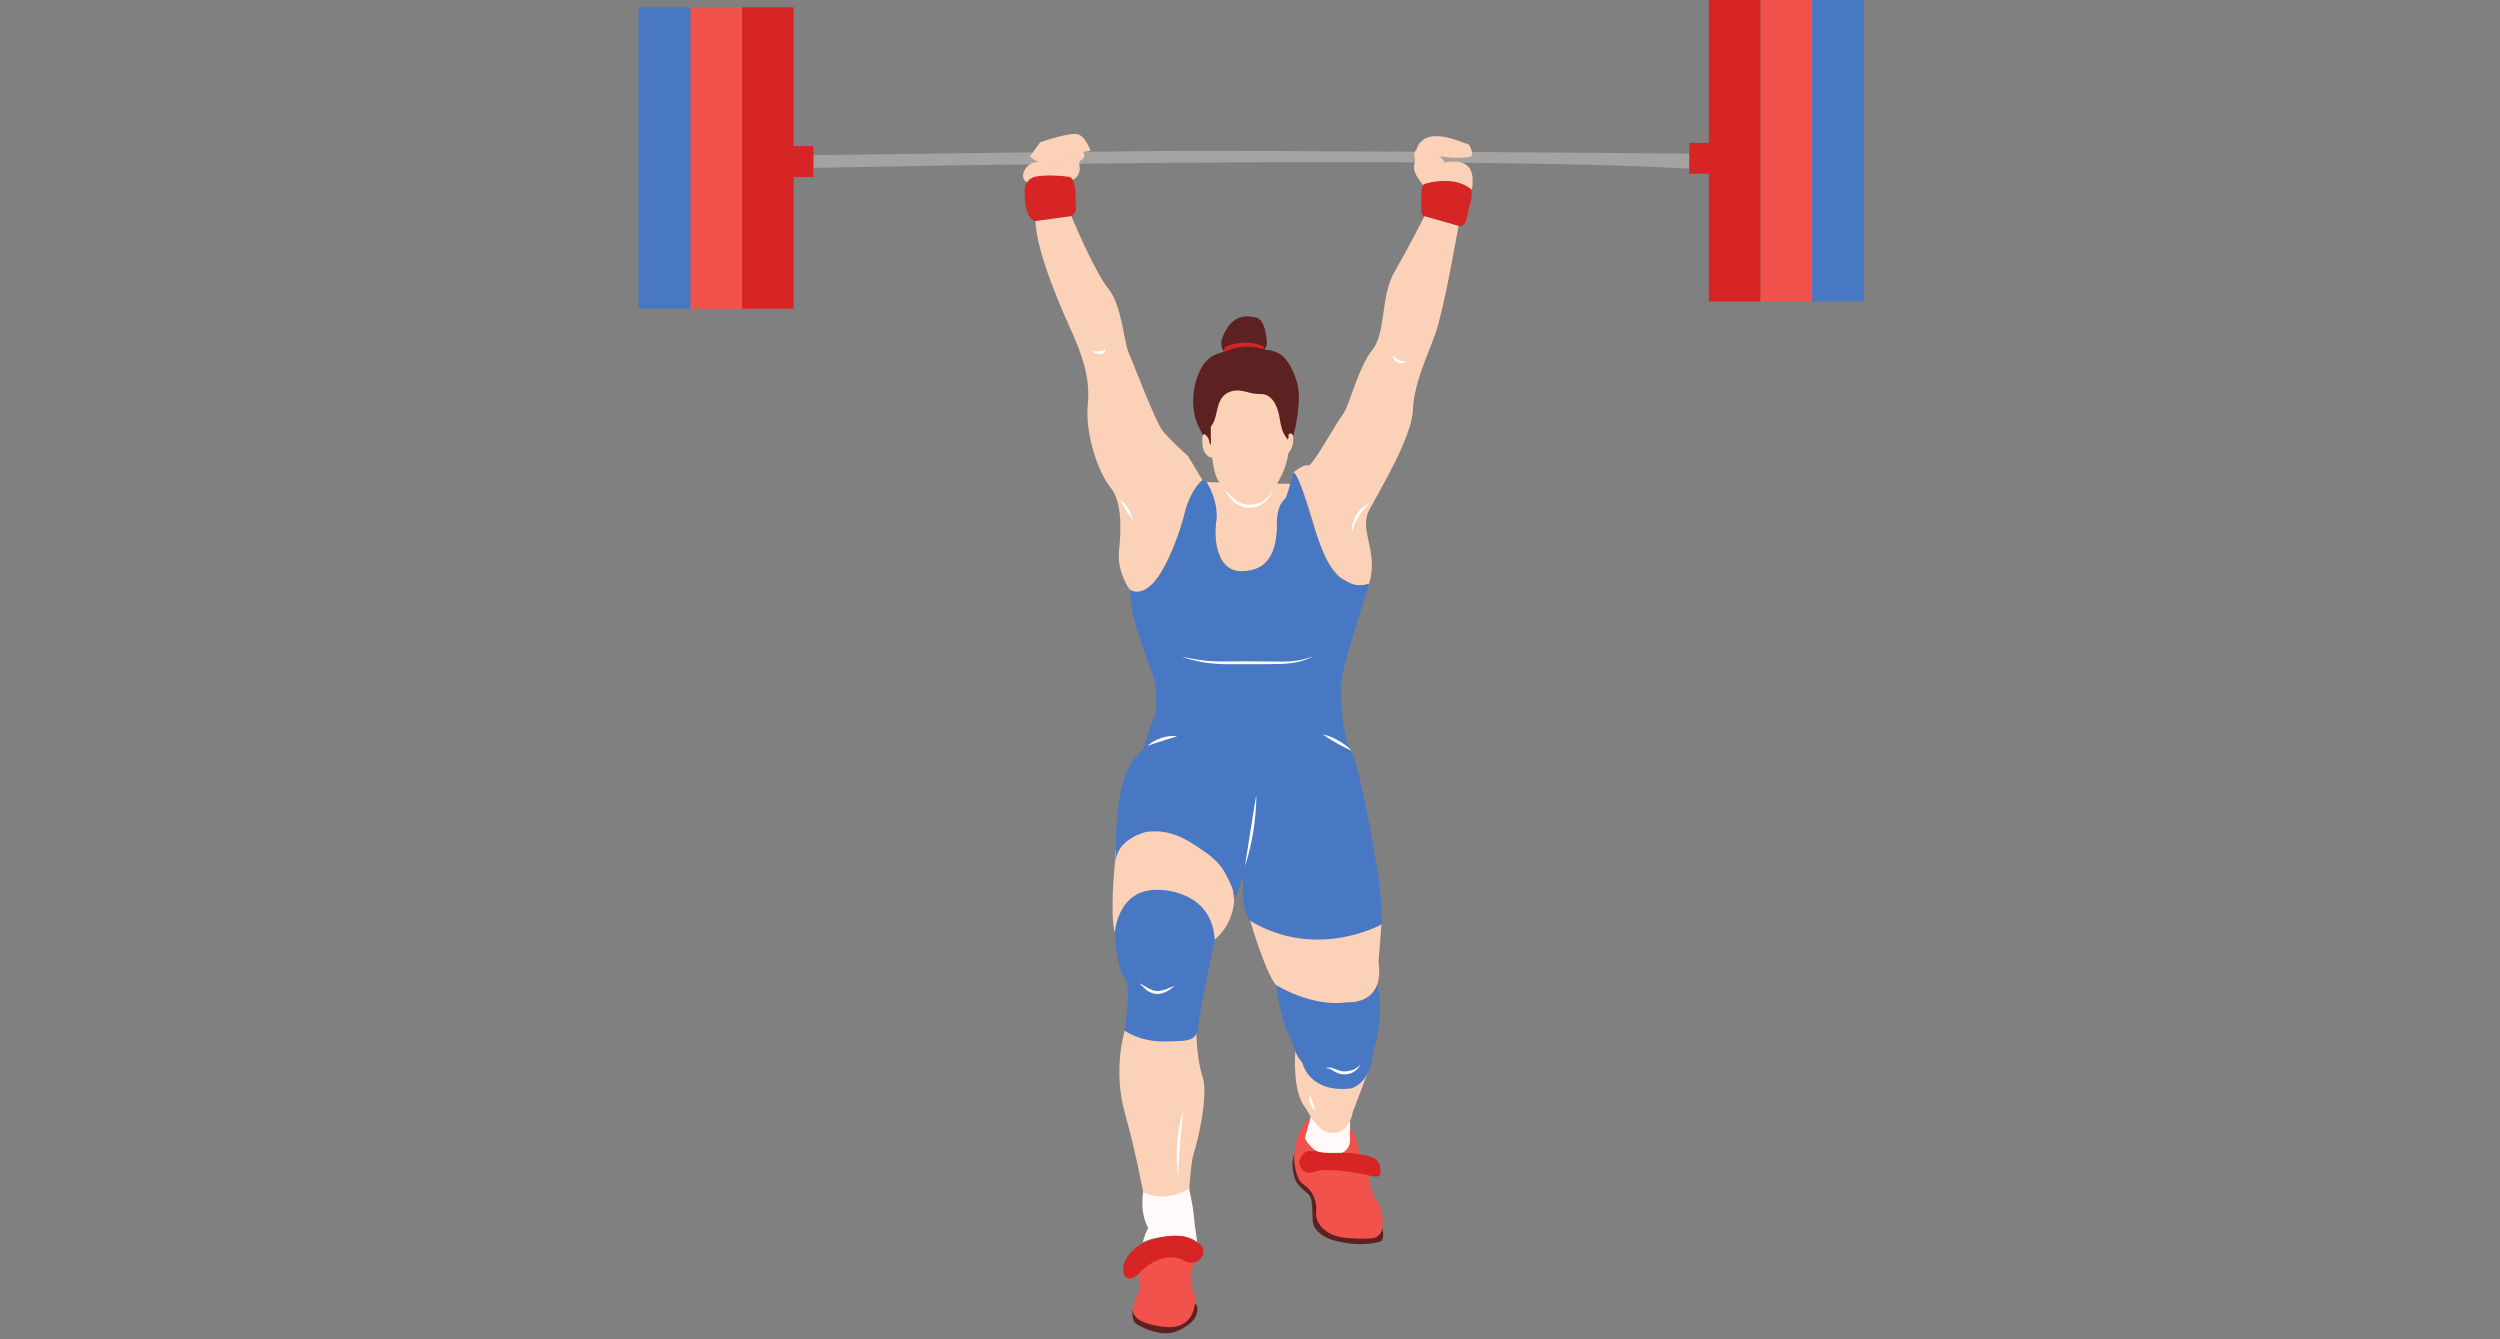 <svg xmlns="http://www.w3.org/2000/svg" width="280" height="150" version="1.0" viewBox="0 0 210 112.5"><rect x="0" y="0" width="210" height="112.5" fill="#808080" stroke="none"/><defs><clipPath id="a"><path d="M95 109.293h5.813V112H95Zm0 0"/></clipPath><clipPath id="b"><path d="M152.148 0h4.426v25.371h-4.426Zm0 0"/></clipPath><clipPath id="c"><path d="M53.582 0H58v26h-4.418Zm0 0"/></clipPath></defs><path fill="#a5a29f" d="M68.324 13.027s27.989-.363 32.512-.363 33.297.145 41.07.242v1.27s-15.77-1.2-73.582-.074v-1.075"/><path fill="#fbd1b7" d="M86.828 13.66c.195-.047.39-.047.613-.047.243 0 .489 0 .73.024.224 0 .466 0 .638-.098.218-.144.367-.414.609-.488.246-.074.562.074.71-.121.145-.196-.046-.563.145-.707.172-.121.395.047.54.218.195.27.39.637.171.88-.074.074-.171.12-.246.195-.144.171-.047.414-.047.66.024.558-.488 1-1.027 1.144-.539.121-1.102.024-1.66-.023-.492-.05-1.567.27-1.934-.149-.414-.558.246-1.363.758-1.488M119.512 15.516c-.047-.047-.075-.121-.121-.172-.317-.414-.637-.852-.614-1.364.028-.218.098-.464.075-.683-.024-.121-.075-.27-.047-.39.023-.173.144-.317.27-.442.195-.195.39-.414.655-.461.27-.05.614.144.563.414a.349.349 0 0 1-.047.145c-.074.124-.195.195-.246.32a1.41 1.41 0 0 1 1.348.754c.363-.047.73-.098 1.097-.047.368.047.711.195.953.488.32.39.32.926.293 1.414a.792.792 0 0 1-.097.414c-.121.196-.367.293-.586.293-.219 0-.465-.074-.684-.144-.832-.293-1.98-.66-2.812-.54"/><path fill="#5b2221" d="M101.18 37.23c0-.636-.442-1.171-.66-1.78-.489-1.345-.344-3.005.265-4.298.883-1.828 2.399-1.656 4.156-1.754.442-.023.856-.05 1.297-.023.93.047 1.567.414 2.055 1.219.562.949.879 2 .805 3.12a14.373 14.373 0 0 1-.782 3.954c-.441-.219-.93-.242-1.418-.27a198.956 198.956 0 0 0-3.738-.097c-.664-.024-1.32-.024-1.933.219-.024-.094 0-.243-.047-.29M116.113 103.172s.223.879-.12 1.098c0 0-1.59.609-4.106-.122 0 0-1.543-.464-1.614-1.585-.074-1.126 0-1.903-.367-2.247-.367-.34-1.004-.828-1.148-1.343-.149-.512-.367-1.438.07-2.266l1.395 2.266 2.175 1.757.391.856 1.59 1.219 1.734.367"/><path fill="#f1524c" d="M110.004 93.902c-1.176 1.243-1.613 3.172-1.05 4.782.073.218.171.46.339.632.125.121.27.246.418.34.512.418.805 1.051.855 1.711 0 .266-.023.535 0 .778.098.683.633 1.222 1.246 1.515.61.293 1.32.34 2.004.363.465.028.93.028 1.371 0a.983.983 0 0 0 .926-.828c.098-.632.028-1.316-.242-1.902-.223-.488-.539-.902-.683-1.414-.102-.367-.126-.758-.2-1.149-.168-.855-.707-1.609-.949-2.464-.074-.293-.125-.61-.246-.903-.121-.293-.316-.558-.613-.683-.293.343-.66.636-1.098.683-.465.051-.906-.218-1.297-.437a2.044 2.044 0 0 1-.465-.344.535.535 0 0 1-.172-.266c-.023-.097-.046-.343-.144-.414"/><g clip-path="url(#a)"><path fill="#5b2221" d="M95.14 110.05s-.12.856.294 1.15c.414.288 1.734.925 2.812.777.684-.07 1.344-.512 1.734-.829.317-.242.512-.585.586-.976.051-.27.028-.559-.218-.684l-1.344.93-1.934.07-1.027-.293-.902-.144"/></g><path fill="#f1524c" d="M95.629 107s.195 1.027 0 1.586c-.195.562-1.418 2 .93 2.637 2.347.632 3.18 0 3.617-.93 0 0 .488-1.098 0-1.95 0 0-.465-1.343.219-2.343l-1.442-1.633-1.832.535-.734.66-.758 1.438"/><path fill="#fffaf9" d="m110.102 93.805-.489 1.804s.61 1.414 2.223 1.414 1.566-1.218 1.566-1.218v-1.61l-3.3-.39"/><path fill="#fbd1b7" d="M108.805 88.313s-.293 3.44.882 4.78c0 0 .977 1.907 1.856 2.005 0 0 1.637.582 2.102-1.711l1.273-3.367-2.324-.536-3.79-1.171"/><path fill="#4878c4" d="M107.191 82.727s.368 3.222 1.274 4.515c0 0 .293 1.414.926 2 0 0 .492 2.559 4.035 2.195 0 0 1.71-.246 1.957-3.222 0 0 .976-2.88.316-5.488h-8.508"/><path fill="#fbd1b7" d="M94.48 86.582s-1.027 3.219 0 6.879c1.028 3.66 1.711 7.562 1.711 7.562l3.668-.363s.121-2.93.438-3.855c.32-.93 1.223-4.832.734-6.297-.488-1.461-.539-3.633-.539-3.633l-3.984-.316-2.028.023"/><path fill="#4878c4" d="M93.648 78.336s.149 3.121.809 3.781c.66.66 0 4.442 0 4.442s1.27.972 3.422.925c2.152-.046 2.64 0 2.808-1.464.172-1.461.688-3.852.688-3.852l.684-3.27s-.051-2.585-1.274-3.367c-1.222-.781-2.933-1.93-3.789-1.586-.855.34-3.324 1.707-3.324 3.051 0 1.34-.024 1.34-.024 1.34"/><path fill="#fbd1b7" d="M105.016 77.336s1.246 4.293 2.152 5.39c0 0 2.98 1.903 5.988 1.465 0 0 3.18.293 2.64-3.39l.247-3.172-6.848-.293h-4.18M93.648 72.555s-.441 4.195 0 5.804c0 0 .196-3.78 3.743-3.609 0 0 4.398-.023 4.644 4.172 0 0 1.492-1.098 1.637-3.27l-.293-2.488-2.2-2.633-3.546-1.515-2.32.539-1.274.777-.367 1.223-.024 1M86.977 18.54l3.003-.415s1.957 4.71 3.106 6.102c1.148 1.39 1.297 4.39 1.71 5.367.419.976 2.274 5.855 2.864 6.586.559.73 2.125 2.12 2.125 2.12l1.223 2.028s-1.051.973-1.469 2.684c-.414 1.707-2.441 7.879-4.644 6.511 0 0-1.051-1.39-.903-3.171.172-1.782.317-4.145-.734-5.442-1.051-1.289-2.13-4.582-1.883-6.976.246-2.364-.66-4.489-1.293-5.954-.664-1.46-3.035-6.656-3.105-9.44M119.66 18.152l2.86.805s-1.223 7.074-1.957 9.098c-.731 2.027-1.786 4.148-1.88 6.418-.101 2.27-2.765 6.66-3.667 8.367-.907 1.707.804 3.414 0 6.172 0 0-2.934 1.465-4.575-4.633 0 0-1.222-4.32-1.78-4.711 0 0 .901-.73 1.222-.563.316.172 2.441-3.73 2.933-4.316.489-.562 1.223-3.828 2.442-5.367 1.222-1.535.66-4.465 1.883-6.586 1.222-2.125 2.52-4.684 2.52-4.684M101.691 35.254s-.12 3.879.637 5.121c.758 1.246 2.883 1.805 2.883 1.805s1.32-.196 1.809-1.075c.488-.875 1.199-2.07 1.199-3.316 0-1.242-.489-4.195-.489-4.195s-.488-2.074-3.644-1.442c-3.055.637-2.395 2.028-2.395 3.102"/><path fill="#fbd1b7" d="M101.348 40.496s1.004 2.05.808 3.344c-.195 1.293.047 4.148 2.102 4.148 2.027 0 3.008-1.246 3.008-3.586 0-2.343 1.027-2.293 1.097-3.757l-7.015-.149"/><path fill="#4878c4" d="m100.984 40.352.364.144s1.078 1.586.808 3.344c-.27 1.758.098 4.148 2.102 4.148s2.887-1.246 3.008-3.586c0 0-.172-1.906.734-2.539l.39-1.195.27-.95s.242-.027.758 1.536c.512 1.562 1.855 6.61 3.129 7.27 1.27.66 1.195.78 2.469.538 0 0-2.446 7.317-2.399 8.708.051 1.39.125 4.027.906 5.417.782 1.387 2.688 11.782 2.52 13.489v.976s-5.43 3.051-11.004-.293c0 0-.562-.656-.633-2v-1.781l-.687 2.074c.172-.488-.586-1.879-.805-2.316-.539-1-1.492-1.66-2.422-2.27-1.316-.879-2.539-1.39-4.156-1.195 0 0-2.613.535-2.637 2.684 0 0-.05-3 .317-5.368.367-2.367 1.148-3.609 2.027-4.195 0 0 .418-1.71 1.027-3 0 0 .172-1.758-.12-2.879-.294-1.148-2.032-4.953-2.032-7.566 0 0 .734.637 1.98-.559 1.25-1.195 2.422-5.004 2.543-5.488.075-.465.54-2.32 1.543-3.148"/><path fill="#fffaf9" d="M96.02 100.145s1.664.976 3.863-.293c0 0 .316 1.343.39 2.195.075.855.293 2.32.293 2.32s-.609-.367-1.097-.488c-.492-.121-2.594-.05-3.473.488 0 0 .172-.781.465-1.219.023.024-.711-.93-.441-3.003"/><path fill="#d72425" d="M96.02 104.39s-2.028 1.098-1.614 2.633c0 0 .293.856 1.223 0 0 0 1.832-2.168 3.863-1.12l.172.074c.684.316 1.488-.22 1.418-.954-.027-.242-.172-.488-.488-.632 0 0-1.176-1.34-4.574 0M114.305 97s1.468.047 1.613.95c.148.878.023 1.023-.953.78-.977-.242-3.692-.683-4.57-.293-.88.391-1.418-.585-1.2-1.074.223-.484.493-.851 1.567-.61 1.097.247 2.054-.097 3.543.247"/><path fill="#5b2221" d="M101.691 35.863c.563-.66.442-1.707.93-2.414.242-.367.66-.59 1.098-.636.613-.075 1.199.218 1.785.269.223.023.465 0 .687.047.73.172 1.098 1 1.246 1.734.145.73.22 1.559.782 2.075.097-1.293.172-2.614-.121-3.883-.075-.364-.196-.707-.418-.996-.34-.465-.88-.711-1.442-.856a5.712 5.712 0 0 0-4.449.707c-.172.121-.34.242-.465.414-.172.27-.195.61-.27.903-.07.39-.195.757-.218 1.148-.074 1.074.586 2.047.805 3.121.05-.512.027-1.098.05-1.633"/><path fill="#fbd1b7" d="M101.594 37.203a.889.889 0 0 0-.317-.656c-.027-.027-.074-.074-.125-.074-.097 0-.144.12-.144.242-.024.344-.024.71.074 1.027.098.317.34.633.684.707.195-.367.097-.953-.172-1.246M108.195 36.887c.098-.121-.023-.34.098-.438.07-.074.195-.027.27.047.07.074.07.195.07.293a1.94 1.94 0 0 1-.535 1.438c-.028-.414-.149-1.024.097-1.34"/><path fill="#5b2221" d="M102.598 28.79c0-.321.144-.614.293-.903.293-.563.73-1.075 1.343-1.246.34-.098.735-.075 1.102 0 .121.023.219.023.34.097.12.047.195.172.293.27.246.363.316.805.39 1.219.075.367.125.804-.12 1.097-.22.293-.587.39-.954.465-.93.195-2.738.488-2.687-1"/><path fill="#d72425" d="M102.84 29.566c-.098.051 0-.191.023-.316.051-.172.297-.195.465-.266a4.075 4.075 0 0 1 2.79.094c.023.074.046.172.023.246 0 .051-1.442-.633-3.301.242M86.07 15.98c0 .95.121 2.438.907 2.586l3.003-.414s.442-.246.395-.609c-.05-.367.121-2.492-.54-2.684 0 0-1.64-.246-2.812-.027a1.154 1.154 0 0 0-.953 1.148M119.66 18.152c-.195 0-.246-.246-.27-.441 0-.535 0-1.098.024-1.633 0-.148.023-.316.098-.441a.43.43 0 0 1 .367-.242s2.152-.66 3.617.437c0 0 .293.293 0 1.223-.293.925-.219 2.12-1 1.902l-2.836-.805"/><path fill="#fbd1b7" d="M91.594 12.664s-.414-1.344-1.219-1.418c-.809-.047-3.008.707-3.008.707l-.855 1.195s.976.977 2.297.391l1.32-.61 1.465-.265M119 12.54c.121-.49.54-.903 1.027-1.024 1.098-.27 2.246.242 3.325.609.195.219.293.54.293.828.074.125-.125.223-.27.246a7.668 7.668 0 0 1-1.297.047c-1.05-.023-2.148-.316-3.078-.707"/><path fill="#d72425" d="M141.906 12.004h1.66v2.586h-1.66v-2.586"/><path fill="#d72425" d="M143.543 0h4.352v25.324h-4.352V0"/><path fill="#f1524c" d="M147.895 0h4.351v25.324h-4.351V0"/><g clip-path="url(#b)"><path fill="#4878c4" d="M152.223 0h4.351v25.324h-4.351V0"/></g><path fill="#d72425" d="M66.66 12.27h1.664v2.59H66.66v-2.59M62.309.61h4.351v25.324H62.31V.609"/><path fill="#f1524c" d="M57.984.61h4.352v25.324h-4.352V.609"/><g clip-path="url(#c)"><path fill="#4878c4" d="M53.633.61h4.351v25.324h-4.351V.609"/></g><path fill="#fff" d="M104.574 72.75c.149-1 .32-1.977.465-2.977.172-.976.297-1.976.492-2.953 0 1-.101 2-.246 3-.172 1-.39 1.977-.71 2.93M95.703 82.605c.27.098.488.27.734.391.243.121.461.242.708.242.246.028.515-.047.757-.12.246-.098.489-.196.758-.317a2.7 2.7 0 0 1-.683.488c-.247.121-.54.219-.856.195a1.598 1.598 0 0 1-.808-.316c-.196-.172-.391-.367-.61-.563M111.348 89.754a.607.607 0 0 1 .414-.074c.148.023.27.074.39.12.246.098.493.196.735.196.246 0 .488-.047.734-.121.246-.098.465-.242.637-.438-.098.243-.32.461-.563.61a1.43 1.43 0 0 1-.832.195c-.148 0-.293-.027-.414-.074-.148-.047-.27-.121-.367-.172-.246-.144-.465-.293-.734-.242M99.297 55.16c.902.195 1.832.367 2.762.39.93.024 1.855 0 2.785 0l2.789.024c.465 0 .93-.023 1.394-.097a4.88 4.88 0 0 0 1.317-.391 4.18 4.18 0 0 1-1.293.512c-.465.097-.93.148-1.395.172-.93.023-1.86.023-2.812.023h-1.39c-.466 0-.93 0-1.395-.047a9.006 9.006 0 0 1-1.395-.195 8.677 8.677 0 0 1-1.367-.39M91.793 29.52c.219-.024.414 0 .586-.024a.844.844 0 0 0 .488-.195c.024.12-.05.219-.12.316a.518.518 0 0 1-.321.121c-.121 0-.219 0-.317-.047-.171-.027-.246-.074-.316-.171M116.996 29.887c.168.144.34.242.512.34.172.074.367.12.586.171-.196.145-.465.145-.684.047-.219-.12-.414-.316-.414-.558M115.063 42.277c-.368.344-.684.684-.93 1.098a4.75 4.75 0 0 0-.563 1.316c-.047-.484.102-.996.368-1.437a2.229 2.229 0 0 1 1.124-.977M93.992 42.18c.047-.07.195-.07.27-.047a.52.52 0 0 1 .218.172c.122.144.196.265.293.414.172.293.317.586.415.926a3.933 3.933 0 0 1-.61-.805c-.074-.149-.172-.293-.246-.438-.023-.074-.07-.125-.121-.195-.074 0-.148-.05-.219-.027M102.719 41.082c.39.219.66.586.976.855.32.27.735.415 1.125.465.418.024.832-.05 1.2-.27.367-.218.66-.538.855-.925-.098.438-.39.828-.758 1.07-.367.27-.855.391-1.32.368a2.129 2.129 0 0 1-1.246-.563c-.293-.316-.516-.707-.832-1M98.953 98.781A13.529 13.529 0 0 1 98.88 96c.074-.93.246-1.855.516-2.734-.098.93-.196 1.832-.27 2.757-.074.903-.121 1.829-.172 2.758M110.027 92.023c.098.22.172.415.246.61.07.195.145.39.196.61-.219-.122-.344-.317-.418-.54-.098-.219-.121-.46-.024-.68M96.41 62.648c.32-.316.735-.511 1.149-.656a3.035 3.035 0 0 1 1.32-.148c-.414.148-.828.246-1.219.39-.441.121-.832.27-1.25.414M111.129 61.7c.465.097.879.265 1.293.51.394.22.785.49 1.101.83-.441-.173-.832-.392-1.222-.61-.414-.242-.805-.465-1.172-.73"/></svg>